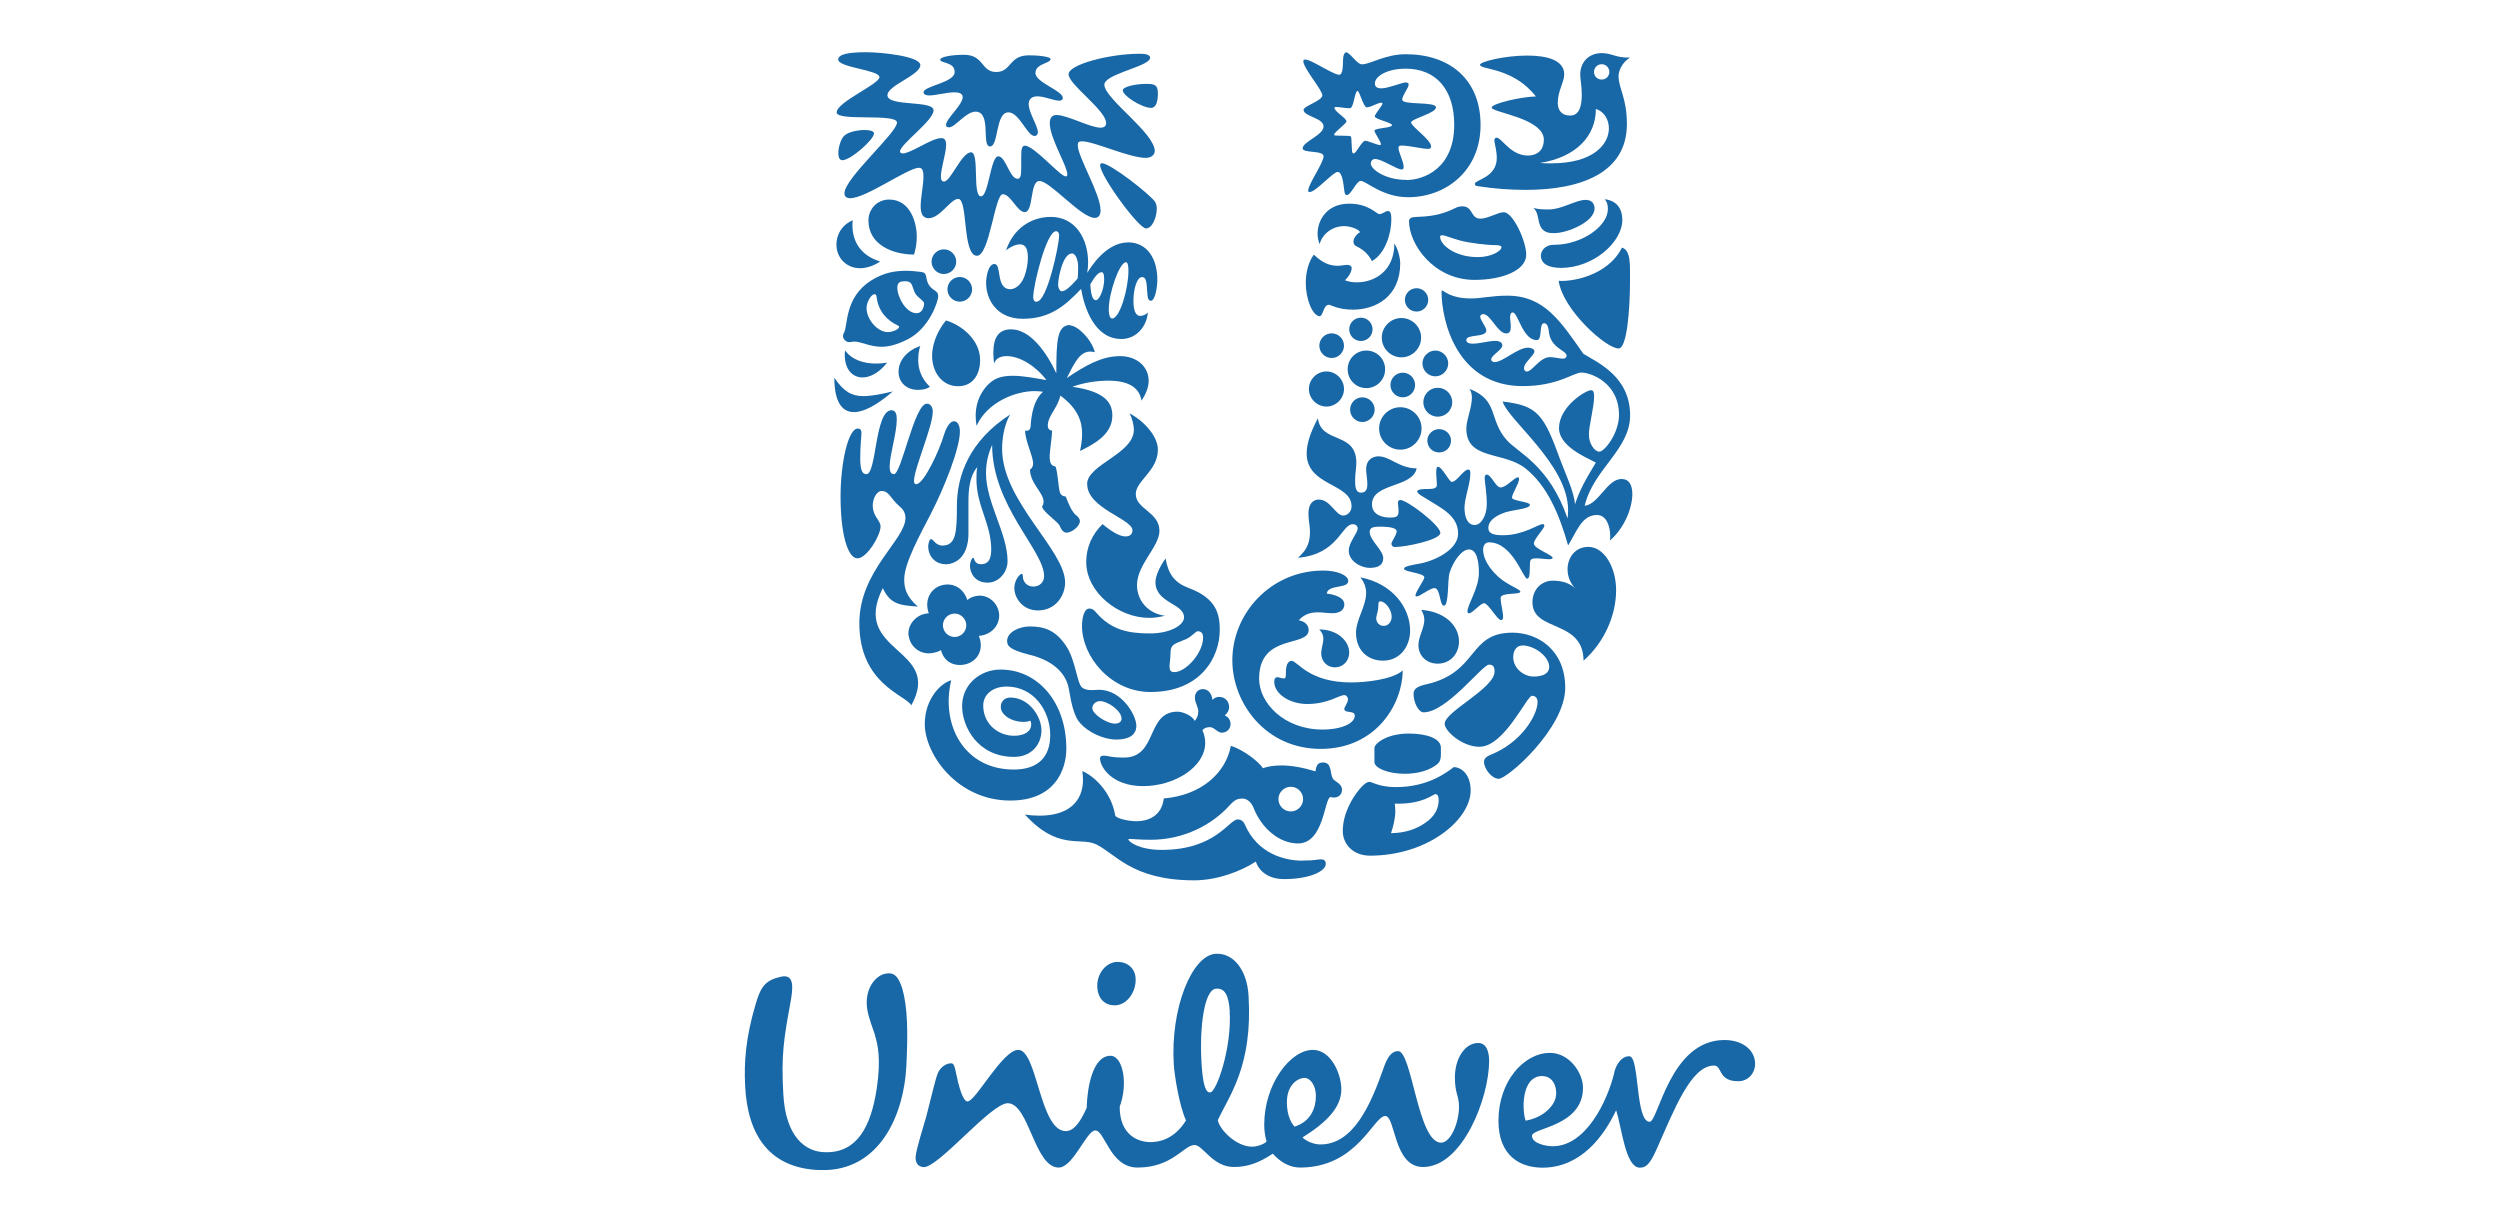 <svg xmlns="http://www.w3.org/2000/svg" xmlns:xlink="http://www.w3.org/1999/xlink" id="katman_1" data-name="katman 1" viewBox="0 0 225 110"><defs><style> .cls-1 { fill: none; } .cls-2 { fill: url(#Adsız_degrade_7); } .cls-3 { clip-path: url(#clippath-1); } .cls-4 { fill: #1867a7; } .cls-5 { clip-path: url(#clippath); } </style><clipPath id="clippath"><path class="cls-1" d="M-95.27,41.85c-.04,6.89,1.52,13.7,4.54,19.89l9.13-6.49c-2.1-4.54-3.16-9.48-3.09-14.48,0-15.63,11.47-27.46,26.19-27.46s23.18,10.13,23.18,23.2c0,11.71-7.79,19.31-17.9,19.31s-16.49-6.62-16.49-16.04c0-8.29,5.26-13.85,11.58-13.85,4.76,0,7.36,2.16,7.36,5.63,0,3.9-4.03,6.06-8.16,4.91l-4.33,3.07c3.58,4.51,7.79,8.47,12.51,11.77l4.63-3.22c-2.61-1.98-5.09-4.11-7.45-6.38,5.23-.51,9.21-4.92,9.2-10.17,0-6.99-4.98-11.95-13.66-11.95-10.32,0-18.98,8.51-18.98,20.6,0,13.44,9.83,23.37,23.96,23.37,15.56.09,26.6-11.64,26.6-27.23,0-18.5-12.83-32.03-32.46-32.03s-36.36,15.6-36.36,37.55Z"></path></clipPath><linearGradient id="Ads&#x131;z_degrade_7" data-name="Ads&#x131;z degrade 7" x1="-3805.48" y1="-22.77" x2="-3805.25" y2="-22.77" gradientTransform="translate(1182987.98 7112.93) scale(310.89)" gradientUnits="userSpaceOnUse"><stop offset="0" stop-color="#e72580"></stop><stop offset=".5" stop-color="#e72580"></stop><stop offset="1" stop-color="#eb5b44"></stop></linearGradient><clipPath id="clippath-1"><rect class="cls-1" x="67.03" y="4.7" width="90.93" height="100.6"></rect></clipPath></defs><g class="cls-5"><rect class="cls-2" x="-106.07" y="-10.08" width="90.42" height="88.09" transform="translate(-30.49 -28.77) rotate(-35)"></rect></g><g><g class="cls-3"><path class="cls-4" d="M78.75,93.15c-.15-.47-.58-1.54-.7-2.33-.26-1.74.65-2.89,1.49-3.15.94-.26,1.31.21,1.67,1.31.47,1.67.52,3.86.36,6.99-.21,4.28-2.35,9.45-7.67,9.34-4.59-.1-6.63-3.08-6.84-7.61-.1-2.14.05-4.28.94-7.3.47-1.62.89-2.2,2.35-2.51,1.15-.21,1.04.99.78,2.4-.57,3.13-.84,4.64-.63,8.19.2,3.76,1.93,5.22,3.81,5.22,2.82.05,4.07-2.29,4.59-5.69.41-2.71.1-4.02-.16-4.85ZM138.82,96.85c1.1,0,1.41,1.3,1.15,2.08-.26.78-1.2,1.67-2.66,1.93-.31-.78-.47-4.02,1.51-4.02ZM118.43,98.62c0-.88-.47-1.61-1.04-1.61-.48,0-1.57.52-1.57,2.19,0,1.31.46,1.93.68,2.2,1.51-.47,1.93-1.73,1.93-2.77ZM102.2,87.98c-.07-.84-.73-1.41-1.62-1.41-.99,0-1.92,1.04-1.82,2.34.06.86.57,1.57,1.57,1.57,1.14,0,1.98-1.3,1.87-2.51ZM110.68,91.04c-.09-1.46-.44-2.12-1.23-2.06-1.04.06-1.52,3.33-1.31,6.77.14,2.24.47,2.59.78,2.57.57-.03,1.95-4.04,1.75-7.27ZM145.29,96.53c-.65,2.68-2.61,6.63-5.53,6.63-.68,0-1.88-.26-1.88-.94,0-.73,4.59-.83,4.59-4.33,0-1.3-1.2-3.13-2.97-3.13-2.35,0-4.64,2.56-4.64,6.11,0,3.18,1.98,4.22,3.96,4.22,3.44,0,5.53-2.82,6.63-5.17.52,1.57.83,5.17,2.14,5.17.52,0,.89-.26,1.51-1.67,1.56-3.5,3.08-7.52,5.16-7.52.78,0,.31,1.41,2.19,1.41.89,0,1.51-.73,1.51-1.57,0-1.2-1.09-2.14-2.76-2.14-4.91,0-5.95,7.36-6.73,7.36-1.31,0-.89-5.9-1.83-5.9-.84,0-1.25.99-1.36,1.46ZM103.55,102.79c.78,0,2.13-.25,3.19-1.95-.61-1.34-1.04-4.06-1.1-5.05-.31-5.06,1.64-9.82,3.77-9.95,1.56-.09,2.82,1.39,2.96,3.78.38,6.3-1.71,8.93-2.77,11.2.18.88,1.67,2.38,3.08,2.38.52,0,1.15-.26,1.31-.47-.1-.36-.21-.83-.21-1.51,0-3.65,2.35-6.73,4.38-6.73,1.62,0,2.56,2.14,2.56,3.55,0,1.67-1.41,3.03-3.5,4.33.37.36,1.04.63,1.62.63,2.98,0,4.53-3.6,5.69-6.89.21-.63.58-1.51,1.3-1.51,1.25,0,1.78,8.24,3.86,8.24.89,0,1.62-1.83,1.62-3.23,0-1.04-.37-1.15-.37-2.66,0-1.67.89-3.08,2.09-3.08.73,0,.99.73.99,1.61,0,3.34-2.4,9.55-5.95,9.55-2.67,0-2.46-4.59-3.4-4.59-1.05,0-2.51,4.64-7.67,4.64-.84,0-1.72-.42-2.45-1.25-1.25.84-2.3,1.2-3.5,1.2-1.93,0-2.77-1.98-3.55-1.98-.94,0-1.98,2.03-5.12,2.03-2.5,0-2.92-3.34-3.81-3.34-.78,0-1.98,3.34-3.29,3.34-2.19,0-2.66-5.79-4.59-5.79-1.51,0-6.29,5.88-7.59,5.75-.52-.05-.74-.44-.69-.97.07-.72.69-2.65.95-3.57.42-1.59.81-3.33,1.03-3.88.21-.56.79-.96,1.26-.92.23.02.3.46.38.82.26,1.29.63,2.61,1.05,2.61.73,0,3.15-4.64,4.56-4.64,1.72,0,1.93,7.31,4.28,7.31.78,0,1.36-.94,1.88-2.09.05-1.93.57-4.69,2.14-4.69,1.1,0,1.62,2.45.83,4.59,0,2.55,1.67,3.18,2.76,3.18"></path></g><path class="cls-4" d="M139.89,20.98c-.39,0-.94,0-1.25-.61-.25-.5-.17-1.3-.64-1.66.47.14.97.14,1.36.14,1.25,0,2.44-.86,3.35-.86.6,0,.8.39.8.77,0,1.22-2.46,2.22-3.62,2.22ZM140.5,24.11c2.88,0,5.51-2.3,5.51-4.32,0-.94-.44-1.72-1.58-1.86.19.25.28.44.28.89,0,1.52-2.32,3.21-4.84,3.21-.91,0-1.19.64-1.19.97,0,.78.75,1.11,1.83,1.11ZM140.28,25.27c.36,2.63,4.35,6.17,5.42,6.09.72-.06,1-3.43,1-6.09,0-1.52.08-2.71-.72-2.99-1.28,2.58-4.62,3.1-5.7,2.99"></path><path class="cls-4" d="M77.97,42.68c.94,0,.75-5.76,2.27-5.76.36,0,.47.36.47.8,0,1.3-.64,3.21-.64,4.26,0,.53.14.69.39.69.67,0,1.83-6.34,2.96-6.34.36,0,.53.36.53.72,0,1.33-1.69,5.15-1.69,6.23,0,.17.05.3.19.3.69,0,2.08-2.99,2.52-4.48.25-.78.58-1.19.89-1.19.28,0,.53.31.53.94,0,1.49-1.39,5.01-2.6,7.36-.94,1.83-2.41,4.46-2.41,5.92,0,.75.14,1.52,1.22,2.46-1.77-.11-2.49-.28-3.15-1.66-2.96,5.9,5.45,5.32,2.57,10.55-.53-.94-4.68-1.91-4.68-7.39,0-4.73,4.15-7.5,4.15-9.47,0-.39-.14-.72-.5-1.02-.91-.78-.94-1.41-1.66-1.41-.52,0-1.16,1.22-.5,2.3.22.36.42.58.42.91,0,.77-1.22,2.85-2.08,2.85s-1.52-2.13-1.52-5.56c0-3.05.69-6.12,1.55-6.12.25,0,.33.17.33.39,0,.36-.11,1.08-.11,2.3,0,1.3.3,1.41.55,1.41"></path><path class="cls-4" d="M85.03,50.79c1.16,0,2.13-.86,2.13-2.77v-2.83c0-1.08.08-2.3.8-3.16-.08.36-.08.75-.08,1.11,0,2.38,1.33,4.02,1.33,6.31,0,.86-.25,1.33-.91,1.33s-.58-.58-.72-.58c-.11,0-.28.36-.28.75,0,.58.42,1.49,1.58,1.49,1,0,1.8-.91,1.8-1.94,0-2.49-1.94-5.26-1.94-7.92,0-1.16.3-1.94.55-2.55,0,5.51,4.68,9.52,4.68,11.82,0,.53-.39.94-.97.94-.64,0-.94-.5-.94-.89,0-.19-.03-.25-.11-.25-.16,0-.66.55-.66,1.27,0,.91.75,2.02,2.13,2.02,1.58,0,2.44-1.33,2.44-2.52,0-2.91-5.67-7.31-5.67-12.01,0-.8.14-2.1.72-3.1-3.65,2.35-4.79,5.48-4.79,8.22,0,2.38-.08,3.57-1.3,3.57-.64,0-.8-.58-1.03-.58-.17,0-.25.5-.25.64,0,1.02.75,1.61,1.5,1.61"></path><path class="cls-4" d="M126.97,19.62c.35-.24,1.91.14,3.93-.86.25-.14.5-.19.72-.19.97,0,.72,1.11,1.61,1.11.69,0,1.58-.58,2.11-.58.83,0,2.02,2.6,2.02,3.82,0,1.41-2.13,2.27-4.65,2.27-3.68,0-5.9-3.21-5.9-5.29,0-.17.08-.22.17-.28ZM133,23.14c1.22,0,2.13-.55,2.13-.89,0-.11-.17-.19-.53-.19s-1.08-.03-2.44-.25c-1.16-.19-2.05-.64-2.38-.64-.11,0-.17.05-.17.14,0,.72,1.33,1.83,3.38,1.83"></path><path class="cls-4" d="M85.61,61.23c-.91.22-2.38,1.66-2.38,3.93,0,2.71,2.91,6.89,7.7,6.89,4.04,0,5.04-2.8,5.04-4.68,0-4.18-2.57-7.11-5.92-7.11-1.83,0-3.46,1.33-3.46,3.29,0,1.83,1.38,4.57,4.68,4.57,1.55,0,2.46-1.11,2.46-2.38s-1.13-2.96-2.8-2.96c-.5,0-.86.33-.86.86,0,.66.91,1.33,2.05,1.33.28,0,.5-.06.61-.11.05.09.08.22.08.33,0,.64-.61,1.03-1.55,1.03-1.41,0-2.77-1.05-2.77-2.72,0-.99.86-1.71,2.1-1.71,2.46,0,3.93,2.19,3.93,4.37,0,1.96-1.08,3.1-3.29,3.1-4.43,0-6.59-3.99-5.62-8.03"></path><path class="cls-4" d="M117.21,77.45c1.33,0,1.26-.11,1.67-.11s.44.25.44.42c0,.61-1.36,1.36-3.77,1.36-1.41,0-2.27-.75-2.52-1.58-1.38.89-3.49,1.69-5.56,1.69-5.67,0-7.11-2.47-8.89-3.27-1.36-.61-3.43.58-6.34-2.66.39.08.91.11,1.33.11,2.55,0,3.9-1.24,3.9-3.24,0-.25-.03-.52-.06-.77.78.3,2.55,1.63,2.96,3.98.05.28,1.19.53,1.91.53,1,0,2.27-.42,2.46-2.05,3.32-.28,5.57-2.24,6.04-4.74,1.19.39,2.55,1.47,2.88,2.02.47-.17,1.02-.25,1.66-.25.89,0,1.88.17,3.07.53.06-.36.11-.8.67-.8.83,0,.61.91.89,1.44.14.28.83.44.83,1s-.45.72-.72.72c-.11,0-.25-.03-.33-.05-.55.19-.58,4.18-2.91,4.18-1.72,0-3.29-1.41-3.99-3.18-.19-.53-.61-.86-1-.86-.44,0-.69.08-1.22.67-1.49,1.63-3.99,3.04-7.06,3.04-.94,0-1.69-.08-1.88-.08-.11,0-.11.03-.11.05,0,.19.94.94,2.99.94,4.87,0,6.06-2.74,6.84-2.74.11,0,.44,0,.64.44,1.14,2.66,3.62,3.27,5.17,3.27ZM115.06,71.92c0,.61.5,1.11,1.11,1.11s1.11-.5,1.11-1.11-.5-1.11-1.11-1.11-1.11.5-1.11,1.11"></path><path class="cls-4" d="M136.99,58.1c-.39,0-.8.31-.8,1.05,0,.83.64,1.36,1,1.52.19.11.5.22.8.22.8,0,1.44-.22,1.44-.89,0-.85-1.25-1.91-2.44-1.91ZM134,59.82c-.58,0-3.8,4.29-5.87,4.29-.5,0-.91-.94-.91-1.66,0-.39.25-.67,1.14-.86,4.76-1.08,3.71-4.65,7.77-4.65,2.24,0,4.74,1.53,4.74,4.96,0,3.65-5.2,8.19-5.98,8.19-.64,0-1.33-.91-1.33-1.52,0-.19.08-.44.64-.66,2.65-1.05,4.18-3.49,4.18-4.74,0-.28-.14-.55-.5-.55-.47,0-2.49,4.59-4.73,4.59-1.55,0-3.13-1.41-3.13-2.07,0-1.11,4.49-3.16,4.49-4.71,0-.58-.28-.61-.5-.61"></path><path class="cls-4" d="M79.21,23.53s-.8.61-1.8.61c-1.19,0-2.13-.89-2.13-2.13,0-.86.44-1.74,1.47-2.19-.03.17-.03.3-.03.47,0,1.58.89,2.77,2.49,3.24ZM85.14,28.84c-.61.72-1.25,1.94-1.25,3.18,0,1.49.91,2.74,2.33,2.74s1.99-1.16,1.99-2.35c0-1.85-1.69-3.16-3.07-3.57ZM75.95,29.95c-.05.09-.08.19-.08.31,0,.25.28.53.52.53.22,0,.36-.05.47-.05.66,0,1.41.47,2.49.47.64,0,1.38-.19,2.32-.66,1.99-1,2.77-3.46,2.77-3.88,0-.53-.42-.46-.78-.94-.35-.48-.22-.91-.44-1.14-.13-.13-.52-.14-1.02-.19-.17-.02-.39-.03-.61-.03-.91,0-2,.11-3.21.89-2.4,1.53-2.05,4.07-2.43,4.71ZM82.45,26.52c.19.26.72.58.72.78,0,.39-.22.89-.67.89-.97,0-1.74-1.47-1.74-2.3,0-.52.31-.58.72-.58.19,0,.28.03.42.11.25.14.25.69.55,1.11ZM79.9,29.89c-.91,0-1.91-1.13-1.91-2.16,0-.55.42-1.25.72-1.25.11,0,.17.08.19.28.17,1.36,1.05,2.13,1.88,2.52.08.05.14.08.14.14,0,.19-.53.47-1.03.47ZM82.26,22.92c.14-.44.25-1,.25-1.61,0-1.33-.61-3.35-2.49-3.35-1.08,0-1.86.86-1.86,1.88,0,2.19,2.19,3.07,4.1,3.07ZM75.09,33.99c0,2.1.64,3.1,1.77,3.1.89,0,2.08-.64,3.49-1.86-1.08.25-1.91.42-2.66.42-1,0-1.77-.39-2.6-1.66ZM76.06,31.53c-.03.14-.03.28-.03.42,0,1.3.69,2.02,1.6,2.02.69,0,1.49-.42,2.21-1.33-.3.05-.66.08-1,.08-1.02,0-2.13-.28-2.79-1.19ZM82.84,31.14c-.64.17-1.97.94-1.97,2.32,0,1,.77,1.63,1.74,1.63.5,0,.86-.11,1.08-.28-.77-.75-1.05-1.58-1.05-2.41,0-.58.08-.94.19-1.27ZM83.84,23.55c0,.61.5,1.11,1.11,1.11s1.11-.5,1.11-1.11-.5-1.11-1.11-1.11c-.61,0-1.11.5-1.11,1.11ZM85.27,26.04c0,.61.5,1.11,1.11,1.11s1.11-.5,1.11-1.11-.5-1.11-1.11-1.11-1.11.5-1.11,1.11"></path><path class="cls-4" d="M128.46,39.64c0-.55.5-1.02,1.05-1.02.61,0,1.08.47,1.08,1.02,0,.64-.47,1.08-1.08,1.08-.55,0-1.05-.44-1.05-1.08ZM118.74,31.11c0,.61.5,1.11,1.11,1.11s1.11-.5,1.11-1.11-.5-1.11-1.11-1.11-1.11.5-1.11,1.11ZM117.8,35.01c0,.86.72,1.58,1.58,1.58s1.58-.72,1.58-1.58-.72-1.58-1.58-1.58c-.86,0-1.58.72-1.58,1.58ZM121.29,33.24c0,.94.75,1.69,1.68,1.69s1.69-.75,1.69-1.69-.75-1.69-1.69-1.69c-.94,0-1.68.75-1.68,1.69ZM121.43,29.64c0,.58.47,1.05,1.05,1.05s1.05-.47,1.05-1.05-.47-1.05-1.05-1.05-1.05.47-1.05,1.05ZM126.44,26.99c0,.58.47,1.05,1.05,1.05s1.05-.47,1.05-1.05-.47-1.05-1.05-1.05-1.05.47-1.05,1.05ZM124.36,30.39c0,.97.8,1.77,1.77,1.77s1.77-.8,1.77-1.77-.8-1.77-1.77-1.77-1.77.8-1.77,1.77ZM121.51,36.87c0,.61.5,1.11,1.1,1.11s1.11-.5,1.11-1.11-.5-1.11-1.11-1.11-1.1.5-1.1,1.11ZM125.14,34.65c0,.61.5,1.11,1.11,1.11s1.11-.5,1.11-1.11-.5-1.11-1.11-1.11-1.11.5-1.11,1.11ZM124.12,38.56c0,1.05.86,1.91,1.91,1.91s1.91-.86,1.91-1.91-.86-1.91-1.91-1.91-1.91.86-1.91,1.91ZM128.1,36.2c0,.72.58,1.3,1.3,1.3s1.3-.58,1.3-1.3-.58-1.3-1.3-1.3-1.3.58-1.3,1.3ZM128.02,32.71c0,.64.53,1.16,1.16,1.16s1.16-.53,1.16-1.16-.53-1.16-1.16-1.16-1.16.53-1.16,1.16"></path><path class="cls-4" d="M130.84,69.04c-.72.55-2.4,1.8-5.2,1.8-1.5,0-2.16-.47-2.38-.47-.28,0-.58.28-.89.64-.66.78-1.52,2.22-1.52,3.79,0,1.11.86,2.21,2.46,2.21,5.18,0,9.05-3.24,9.05-5.87,0-1.49-.89-2.1-1.52-2.1ZM129.4,68.73c.22-.19.28-.5.28-.8v-.64c0-.8-1.21-1.27-2.88-1.27-2.02,0-3.1.91-3.1,1.3v1.27c0,.53,1.22,1.05,2.72,1.05,1.19,0,2.27-.3,2.99-.91ZM129.18,71.47c.14,0,.3.08.3.58,0,.61-.28,1.41-1.27,2.05-.69.47-1.63.86-3.02.89.22-.66.39-1.36.39-2.02,0-.22-.03-.39-.05-.64h.36c2.19,0,3.13-.86,3.29-.86"></path><path class="cls-4" d="M118.61,37.64c.3,2.35,3.46,1.16,3.46,4.01,0,.42-.11,1.03-.11,1.55,0,.61.05,1.14.52,1.14s.58-.33.58-.78-.11-1-.11-1.3c0-.97.69-1.19,1.11-1.19,1.05,0,1.86,1.08,3.44,1.08-.36,1.77-4.02,1.3-4.02,3.24,0,.97.97,1.19,1.61,1.19.58,0,.78-.08.78-.58,0-.28-.06-.58-.06-.78,0-.11.08-.22.22-.22.61,0,3.6,2.27,3.6,2.96,0,.64-3.15,1.27-4.07,1.27-.28,0-.33-.19-.33-.3,0-.19.47-.78.47-1.11,0-.25-.42-.42-1.52-.42-.53,0-.91.06-.91.47,0,.75,1.22,1.66,1.22,2.35,0,.55-.33.89-1.22.89-.75,0-1.88-.58-1.88-1.55,0-.78.8-1.55.8-2.02,0-.14-.11-.36-.44-.36-1.03,0-1.3,2.71-4.93,3.02.58-.53,1.08-1.11,1.08-2.3,0-.58-.14-1.05-.14-1.69,0-.83.39-1.25.94-1.25,1.02,0,1.52,1.44,2.19,1.44.36,0,.75-.33.75-.83,0-2.1-4.04-1.8-4.04-4.76,0-.8.28-1.8,1.02-3.18ZM131.81,45.76c0,.69.22,1.49.92,1.49.58,0,1.08-.88,1.08-1.85,0-1.11-.19-1.97-.19-2.41,0-.19.08-.28.19-.28.42.03.8,1.16,1.25,1.16.5,0,1.24-.91,1.55-.91.08,0,.11.11.11.14,0,.42-.64,1.33-.64,1.69,0,.3,1.61.36,1.61.64,0,.42-1.68.42-2.49.78-.78.33-1.25.75-1.25,1.3s.55.66,1.33.66c1.85,0,3.15-1,3.57-1,.08,0,.14.05.14.14,0,.28-.94,1.19-.94,1.61,0,.47,1.72,1.02,1.69,1.3-.03.08-.14.11-.33.11-.31,0-.78-.08-1.14-.08-.22,0-.42.03-.5.14-.19.22.06,1.69-.33,1.69-.36,0-1.3-3.27-3.43-3.27-.31,0-.53.25-.53.66,0,1.11,1.08,2.38,2.11,2.99.46.31,1.24.61,1.24.78,0,.33-1.77.03-1.77.58,0,.5.22,1.25.22,1.69,0,.14-.03.3-.19.3-.33,0-1.14-1.52-1.52-1.52-.33,0-1.05.91-1.36.91-.08,0-.14-.08-.14-.16,0-.64,1.03-2.08,1.03-3.49,0-.66-.08-2.1-.89-2.1-.66,0-1.41,1.05-1.75,2.1-.19.61-.05,2.96-.5,2.96-.42,0-.3-1.58-.86-1.58-.41,0-1.3.75-1.6.75-.06,0-.11-.03-.11-.08,0-.33.8-1.41.8-1.63,0-.42-1.83-.47-1.83-.8,0-.19.72-.33,1.38-.44,1.41-.25,3.49-1.27,3.49-2.71,0-1.61-1.55-2.3-2.57-2.96-.53-.33-1.11-.61-1.11-.83s.66-.22.94-.22c.42,0,.83-.03.83-.36,0-.25-.06-.75-.06-1.14,0-.28.03-.5.14-.5.42,0,1,1.36,1.27,1.36.44,0,1.05-1.11,1.47-1.11.14,0,.19.08.19.33,0,1.02-.53,2.19-.53,3.19"></path><path class="cls-4" d="M119.41,53.42c1.27.17,1.58.61,1.58.97,0,.61-.55.8-1.08.8-.39,0-.83-.08-1.3-.08-.61,0-1.22.14-1.72.72.36.05.89.31.89.86,0,1.61-4.46.27-4.46,4.4,0,2.19,2.27,4.57,5.7,4.57,1.77,0,2.91-.58,2.91-1.25,0-.52-.94-.17-.94-.61,0-.19.33-.55.33-.86,0-.13-.11-.38-.33-.38-.5,0-1.44.8-3.35.8-1.5,0-2.96-.86-2.96-2.02,0-.25.11-.39.28-.39s.39.11.58.11c.17,0,.19-.11.19-.42s0-1.16.52-1.16,1.52,1.94,5.35,1.94c1.27,0,3.73-.25,4.65-1.08-.03,3.05-2.41,7.06-7.39,7.06s-7.95-4.15-7.95-7.97c0-4.23,3.46-8.08,8.19-8.08,1.22,0,2.24.41,2.24.94,0,.72-1.8.28-1.94,1.13ZM127.91,54.89c.19.3.28.61.28.88,0,.78-.53,1.5-.53,2.3,0,.91.69,1.66,1.74,1.66,1.14,0,1.91-.91,1.91-1.99,0-1.47-1.33-2.71-3.4-2.85ZM118.74,56.66c.28.28.36.55.36.83,0,.42-.19.86-.19,1.33,0,.66.5,1.24,1.22,1.24.78,0,1.3-.61,1.3-1.33,0-1.05-1.08-2.08-2.69-2.08ZM122.42,51.96c2.91.55,4.49,2.74,4.49,4.79,0,1.41-.89,2.71-2.44,2.71-1.41,0-2.43-.97-2.43-2.52,0-1.16.91-2.38.91-3.57,0-.47-.14-.94-.52-1.41ZM123.86,55.64c0,.39.28.69.67.69.44,0,.72-.39.72-.83,0-.58-.53-1.38-1.03-1.38-.22,0-.14.33-.19.69-.03.28-.17.61-.17.83"></path><path class="cls-4" d="M93.3,27.15c.94,0,2.02-5.09,2.02-5.95,0-.22-.08-.39-.28-.39-.86,0-2.05,4.85-2.05,5.93,0,.19.05.42.3.42ZM100.09,28.67c.69,0,1.47-2.66,1.47-4.32,0-.36-.05-.75-.22-.75-.58,0-1.55,2.74-1.55,4.24,0,.58.14.83.31.83ZM95.57,26.21c.3,0,.69-.33,1.41-1.13.05-.36.05-.69.05-1.11,0-.55-.22-1.16-.55-1.16-.83,0-1.25,2.21-1.25,2.8,0,.33.17.61.33.61ZM99.37,25.08c0-.47-.11-.58-.22-.58-.28,0-.58.33-1.02,1.08.05,1,.22,1.44.5,1.44.3,0,.75-.97.75-1.94ZM101.5,21.81c1.83,0,2.66,1.58,2.66,3.35,0,.77-.22,1.91-.58,1.91s-.3-.64-.36-1.22c-.05-.75-.19-.91-.44-.91-.47,0-.77,1.11-.77,2.13,0,.64.11,1.36.61,1.36.28,0,.53-.14.69-.3-.11,1.27-1.05,2.38-2.38,2.38-2.44,0-3.35-2.85-3.63-4.51-1.47,1.55-2.82,2.69-5.26,2.69-2.27,0-3.29-1.66-3.29-3.24,0-.47.17-1.69.75-1.69.69,0,.08,2.27,1.44,2.27.33,0,.94-.28,1.27-1.19.19-.55.3-1.13.3-1.63,0-.75-.17-1.22-.72-1.22-.47,0-1.05.36-1.25.55.67-1.99,2.27-3.02,4.04-3.02,2.19,0,3.35,1.94,3.35,4.1,0,.3-.03.64-.08.94.94-1.55,2.24-2.74,3.66-2.74"></path><path class="cls-4" d="M96.32,29.25c-1.19,0-1.25,1.44-1.25,4.35-.89-1.91-2.35-3.96-4.07-3.96-1.16,0-1.6.78-1.6,2.13,0,.28.03.69.08.94.14-.47.58-.66,1.13-.66,1.19,0,2.63.91,3.57,2.16-1.08-.19-2.13-.39-3.02-.39-.55,0-1.05.06-1.47.25-.8.36-1.88,1.55-1.88,3.35,0,.28.03.58.08.91.97-2.16,3.54-3.13,5.2-3.13.33,0,.58.03.78.06-.86.77-1.05,2.13-1.11,3.04-.03.44-.19.47-.5.47,0,.91.72,2.27.72,2.96,0,.25-.14.47-.28.53,0,1.22,1.22,2.1,1.22,2.88,0,.19-.05.36-.14.44.08.5,1.42,1.34,1.6,1.76.21.51.45.6.59.6.47,0,1.22-.55,1.22-1.05,0-.17-.14-.36-.25-.44-.53-.39-.8-1.22-1.03-1.77-.19,0-.44-.08-.53-.41-.15-.57-.16-1.64-.38-2.28-.36-.08-.53-.22-.53-.97,0-.36.22-1.77.22-2.27-.17,0-.39-.11-.39-.44,0-.89.89-1.58,1.13-2.71,1.58,1.16,1.96,2.35,1.96,3.41,0,.55-.08,1.08-.19,1.58,1.16-.58,2.91-1.44,2.91-3.18,0-1.03-.47-2.16-3.6-2.6.97-.36,2.19-.55,3.21-.55,1.77,0,2.8.55,3.02,1.8.36-.55.64-1.19.64-1.77,0-1.36-1.14-2.24-2.57-2.24-1.69,0-3.18.88-4.79,1.97.72-1.49,1.22-2.38,2.1-2.38.14,0,.28.03.42.06-.33-1.22-1.58-2.41-2.24-2.41"></path><path class="cls-4" d="M142.96,49.22c1.39,0,2.49,1.8,2.49,3.9,0,2.24-1.05,4.68-2.93,6.34-.03-3.74-4.6-2.55-4.6-5.26,0-1.16.83-1.94,1.83-1.94.89,0,1.58.25,2.08.75-.5-.47-.75-1.14-.75-1.77,0-1.05.67-2.02,1.88-2.02"></path><path class="cls-4" d="M118.25,22.92c.72.69,1.36,1,2.13,1,.31,0,.67-.08.86-.08.25,0,.41.11.41.3,0,.31-.28.8-.61,1.08.33.14.69.19,1.08.19,1.57,0,3.37-1,3.37-3.49.33.44.53,1.36.53,1.77,0,3.02-2.22,4.18-4.26,4.18-1.33,0-2-.44-2.16-.44-.52,0-.5,1.05-.86,1.03-.64-.11-1.22-1.52-1.22-3.02,0-.89.22-1.83.72-2.52ZM122.42,20.9c-.22-.36-1.05-.55-1.43-.55-1.22,0-2.05.86-2.22,1.63-.11-.28-.19-.61-.19-.94,0-1.22.83-2.71,2.85-2.71,1.77,0,2.46.94,2.71.94.28,0,.55-.28.78-.28.3,0,.3.47.3.8,0,1.11-.5,3.02-1.75,3.71-.22-.47-.67-1-1.38-1.33-.19-.08-.28-.25-.28-.42,0-.31.28-.69.6-.86"></path><path class="cls-4" d="M99.01,14.86c0,.97,3.46,5.7,4.13,5.7.55,0,.97-.97.97-1.8,0-.22-.06-.44-.16-.61-.5-.69-4.01-3.46-4.79-3.46-.08,0-.14.08-.14.17ZM78.66,12.01c0,.55-2.1,2.41-2.85,2.41-.28,0-.36-.33-.36-.64,0-.55.25-1.33.55-1.58.36-.33,1.19-.5,1.83-.5.39,0,.83.08.83.3ZM103.93,13.61c0-1.66-4.49-4.68-4.54-5.98,0-.12.06-.24.16-.34.77-.81,3.96-1.4,3.96-2.09,0-.36-.67-.36-1-.36-2.57,0-6.34.94-6.34,1.85s3.38,3.24,3.38,4.38c0,.3-.19.42-.5.42-.94,0-2.99-1.14-3.96-1.14-.44,0-.61.3-.61.75,0,1.33,1.58,3.85,1.58,4.59,0,.08-.03.19-.14.19-.5,0-2.85-2.77-3.68-2.77-.3,0-.33.41-.33,1.02v.94c0,.64-.03,1.02-.33,1.02-.72,0-1.05-2.02-1.74-2.02s-.86,3.6-1.55,3.6c-.8,0-.11-3.96-.89-3.96-.86,0-1.83,2.63-2.44,2.63-.22,0-.28-.22-.28-.42,0-.8.47-2.1.47-2.88,0-.39-.11-.61-.44-.61-.86,0-2.74,1.38-3.46,1.38-.11,0-.25-.05-.25-.17,0-.66,3.02-2.77,3.02-3.71s-4.15-.3-4.15-1.36c0-.89,2.96-1.8,2.96-2.71,0-.8-3.52-1.16-4.87-1.16-1.63,0-2.52.19-2.52.66,0,.72,3.71.94,3.71,1.58s-3.85,2.24-3.85,3.18c0,.83,5.43.05,5.43.91,0,.94-4.73,5.01-4.73,6.37,0,.31.22.44.52.44,1.44,0,5.18-2.74,6.2-2.74.36,0,.39.44.39.83,0,.72-.25,1.83-.25,2.63,0,.64.17,1.08.72,1.08,1.03,0,1.97-1.74,2.66-1.74.89,0,.36,5.12,1.69,5.12,1.13,0,1.6-5.54,2.32-5.54s1.3,1.61,1.97,1.61c.83,0,.44-2.8,1.33-2.8.97,0,3.74,3.32,4.98,3.32.39,0,.52-.31.52-.69,0-1.47-2.05-4.79-2.05-5.84,0-.28.08-.36.39-.36,1.08,0,4.24,1.49,5.73,1.49.5,0,.81-.28.81-.64ZM101.05,8.13c0,.5,1.74,1.58,2.55,1.58.47,0,.61-.64.61-1.3,0-.83-.36-.86-1.08-.86-.91,0-2.08.25-2.08.58ZM94.55,5.31c0-.17-.83-.33-1.96-.33-1.8,0-1.55,1.5-2.93,1.5s-1.08-1.55-2.91-1.55c-1.11,0-2.13.19-2.13.44,0,.33,1.3.19,1.3,1.11,0,.97-2.8,1.25-2.8,1.83,0,.19.22.28.5.28.61,0,1.58-.28,2.27-.28.39,0,.75.08.75.44,0,.69-1.5,1.94-1.5,2.49,0,.17.14.22.28.22.55,0,1.5-1.41,2.38-1.41,1.47,0,.5,3.13,1.3,3.13s.47-3.07,1.66-3.07c.97,0,1.69,2.13,2.35,2.13.17,0,.3-.14.3-.33,0-.58-.83-1.77-.83-2.55,0-.47.33-.69.78-.69.64,0,1.49.39,1.96.39.17,0,.33-.05.33-.25,0-.66-2.46-1.38-2.46-2.24,0-.86,1.36-.86,1.36-1.25"></path><path class="cls-4" d="M143.63,9.8c0,2.46-1.79,4.35-5.04,4.87.36.03.69.03,1.03.03,3.79,0,5.18-1.72,5.18-3.15,0-.8-.44-1.52-1.16-1.74ZM138.95,12.59c0-1.97-4.7-2.46-4.7-2.91,0-.36,2.63-.97,3.98-1-2.08-2.66-5.03-2.38-5.03-2.85,0-.28,2.22-.83,4.26-.83,1.72,0,3.32.39,3.32,1.69,0,.72-.58,1.47-.58,2.57,0,.61.3,1.14,1.11,1.14.86,0,1.05-.91,1.05-1.88,0-.8-.14-1.41-.14-1.8,0-1.16.8-1.94,1.93-1.94.94,0,1.16.41,2.55.41-.75.44-1.03,1.25-1.03,1.63,0,1.16.75,1.97.75,4.35,0,4.37-4.1,5.92-9.11,5.92-1.38,0-2.85-.11-4.29-.33-.22-.03-.28-.08-.28-.22,0-.36,1.97-.55,1.97-2.32,0-.69-.22-1.36-.22-1.61,0-.14.11-.22.22-.22.42,0,1.25,1.61,2.79,1.61.41,0,1.44-.14,1.44-1.41ZM143.46,6.47c0,.39.3.69.69.69s.69-.3.69-.69-.31-.69-.69-.69-.69.31-.69.69"></path><path class="cls-4" d="M141,32.05c0-.58-1.47-.64-1.61-2.27-.03-.25-.11-.69-.42-.69-.5,0-.11,1.52-.66,1.52-1.27,0-1.69-2.49-2.16-2.49-.11,0-.24.08-.24.42,0,.31.06.5.06.86s-.08.61-.42.61c-.75,0-1.41-1.74-2.05-1.74-.14,0-.28.08-.28.22,0,.33.55.94.55,1.25,0,.67-1.8.3-1.8.86,0,.25.25.33.58.33.58,0,1.5-.25,1.97-.25.28,0,.69.05.69.41,0,.39-1,.89-1,1.25,0,.17.17.25.3.25.75,0,2.07-1.3,3.01-1.3.17,0,.58.08.58.33,0,.36-.94.99-.94,1.52,0,.14.08.3.25.3.5,0,1.16-1.3,2.1-1.3.36,0,.89.14,1.16.14.22,0,.31-.14.31-.22ZM141.72,45.48c.44-1.38,1-2.35,1.91-3.85-.91-.47-3.32-1.47-3.32-3.1,0-1.91,2.38-3.41,2.88-3.41.22,0,.28.19.28.55,0,1-.47,2.6-.47,3.46,0,.77.5,1.52.94,1.52.47,0,1.77-1.66,1.77-3.3,0-2.94-2.58-3.82-3.37-3.82-.75,0-2.11,1.22-5.29,1.22-5.95,0-7.31-5.89-7.31-8.47,0-.11.03-.14.05-.14.14,0,.72.72,2.6.72.97,0,1.86-.25,3.27-.25,3.32,0,4.79,2.3,6.84,5.23,1.24.77,4.21,2.02,4.21,5.54,0,3.1-3.3,4.82-4.09,8.14,1.27-.14,2.02-2.41,3.32-2.41.67,0,.97.53.97,1.36,0,1.22-.69,3.04-2.02,4.18.03-.11.03-.25.03-.42,0-.77-.3-1.88-1.19-1.88-1.38,0-1.82,1.49-2.6,2.74-.8-2.82-1.88-5.37-3.82-6.92-1.96-1.58-5.34-.72-5.34-3.6,0-.78.5-1.88.5-2.77,0-.3-.06-.58-.22-.8,2.66,1,1.72,2.77,3.35,4.6,1.02,1.16,3.84,2.27,5.48,7.06.03-.14.05-.5.05-.75,0-4.1-5.42-8.11-5.89-9.77,3.15.36,3.7,1.14,5.2,5.29.31.86,1.31,2.99,1.31,4.04"></path><path class="cls-4" d="M126.58,16.19c-1.94,0-3.21-.97-3.21-1.47,0-.25.17-.41.39-.41.61,0,1.94.94,2.38.94.11,0,.19-.05.19-.22,0-.5-.47-1.33-.47-1.74,0-.11.08-.19.25-.19.75,0,1.86.3,2.44.3.19,0,.25-.11.25-.22,0-.61-1.8-1.8-1.8-2.16,0-.33,2.24-.83,2.24-1.36,0-.55-3.04-.17-3.04-.69,0-.39.58-1.05.58-1.36,0-.14-.11-.19-.3-.19-.25,0-1.58.53-2.13.53-.28,0-.61-.05-.61-.44,0-.64,1.08-1.33,2.77-1.33,2.74,0,4.37,1.88,4.37,5.04,0,3.99-2.79,4.98-4.29,4.98ZM121.18,10.93c0-.31-1.08-.89-1.08-1.22,0-.05.05-.08.14-.08.31,0,.83.11,1.25.11.36,0,.42-1.55.69-1.55.19,0,.52,1.47.83,1.47.36,0,1.02-.42,1.3-.42.05,0,.11.03.11.08,0,.19-.69.94-.69,1.16,0,.25,1.55.55,1.55.78,0,.28-1.58.25-1.58.5,0,.19.58.97.58,1.22,0,.06-.03.08-.08.08-.22,0-1.08-.39-1.33-.39-.31,0-.8,1.14-1.05,1.14-.08,0-.14-.11-.14-.25l-.06-1.11c0-.11-.05-.22-.19-.22-.33,0-.97-.03-1.17-.03-.14,0-.19-.03-.19-.08,0-.22,1.11-1,1.11-1.19ZM120.38,15.47c.44,0,.53,1.08.61,1.72.05.33.11.36.25.36.33,0,.86-1.27,1.21-1.27.52,0,1.94,1.47,4.29,1.47,3.35,0,6.51-2.35,6.51-6.5s-2.83-6.37-6.73-6.37c-1.85,0-3.21.91-3.93.91-.44.03-1.1-1.08-1.44-1.08-.14,0-.28.27-.28.75,0,.31,0,1.27-.33,1.27-.67,0-3.24-1.91-3.24-1.22,0,.64,1.71,2.58,1.71,3.07s-1.69.97-1.69,1.3c0,.61,1.8.72,1.8,1.5s-1.88,1.38-1.88,1.97c0,.47,1.88.14,1.88.72s-1.38,2.52-1.38,3.07c0,.14.03.14.14.14.53,0,2.1-1.8,2.49-1.8"></path><path class="cls-4" d="M107.84,64.08c0,.25-.08.53-.31.8-.3-.55-1.16-.83-1.55-.83-2.85,0-1.77,4.13-4.82,4.13-1.27,0-1.38-.17-1.85-.17-.19,0-.31.08-.31.25,0,.72,1.02,2.49,3.88,2.49s5.59-1.74,5.59-3.9c0-.36-.08-.74-.25-1.13.11-.17.39-.28.64-.28.44,0,.69.5,1.11.5.44,0,.78-.33.78-.78,0-.36-.19-.61-.52-.78.22-.16.39-.44.39-.75,0-.47-.33-.91-.89-.91-.25,0-.41.08-.61.27-.05-.5-.33-.97-.86-.97-.42,0-.72.3-.72.78,0,.44.31.8.31,1.27"></path><path class="cls-4" d="M92.67,58.93c2.21.55,3.32,1.74,3.54,3.15.22,1.36.5,2.47,1.02,3.02.69.78,2.05,1.46,3.24,1.46,1,0,1.8-.33,1.8-1.24,0-1-1.36-3.24-3.35-3.24-.19,0-.44.03-.72.03-.25,0-.61-.05-.83-.25-.44-.39-.58-2.47-1.41-3.71-.91-1.38-1.91-1.77-3.27-1.77-.97,0-2.05.52-2.05,1.3,0,.47.25.8,2.02,1.25ZM100.39,65.13c-.83,0-2.08-.89-2.08-1.39,0-.42.39-.64.69-.64.69,0,1.94.86,1.94,1.58,0,.19-.14.44-.55.44"></path><path class="cls-4" d="M97.84,43.57c0-1.77,4.21-2.71,4.21-4.9,0-.36-.14-1-.39-1.47,1.47.8,2.55,2.16,2.55,3.27,0,1.91-1.99,2.8-1.99,3.99,0,1.38,2.13,1.61,2.13,3.32,0,1.41-2.02,3.04-2.02,4.87,0,1.41,1,2.57,2.52,2.77-.5.11-.94.19-1.41.19-2.8,0-5.68-2.3-5.68-5.04,0-1.36.58-2.54,1.47-3.4.78.66,1.55,1.11,2.05,1.11.44,0,.64-.22.64-.55,0-1.03-4.07-1.97-4.07-4.15ZM106.67,57.55c-.95.43-1.33.36-1.33,1.33,0,.36-.08.83-.08,1.08,0,.33.05.53.44.53,1,0,2.58-1.69,2.58-3.13,0-.39-.22-.55-.47-.55-.22,0-.47.44-1.13.75ZM106.56,55.55c0-1.25-2.57-1.27-2.57-3.16,0-.47.3-1.27.91-2.13.25,1.44.83,2.19,2.08,2.66,2.46.91,2.8,2.3,2.8,3.77,0,2.49-1.74,5.59-6.23,5.59-3.6,0-6.17-3.21-6.17-5.93,0-.75.19-1.58.66-1.58.42,0,.55.33.89.66,1.25,1.25,2.6,1.58,4.57,1.58,1.77,0,3.07-.72,3.07-1.47"></path><path class="cls-4" d="M86.96,56.15c.07.58-.35,1.1-.92,1.17-.58.07-1.1-.35-1.17-.92-.07-.58.35-1.1.92-1.17s1.1.35,1.17.93ZM81.79,57.24c.12.95,1,1.66,1.99,1.55.36-.04.69-.14.91-.28.22.89.96,1.45,1.97,1.32,1.02-.13,1.71-.94,1.6-1.96-.03-.28-.08-.44-.17-.64,0,0,.13-.01.24-.03,1-.19,1.67-.99,1.59-1.96-.11-1-1-1.74-1.94-1.62-.36.04-.69.18-.92.38-.25-.83-1.03-1.55-2.1-1.37-.96.16-1.6.98-1.5,2.01.02.17.05.36.14.55,0,0-.16.02-.28.04-.81.12-1.68.93-1.55,2.01"></path></g></svg>